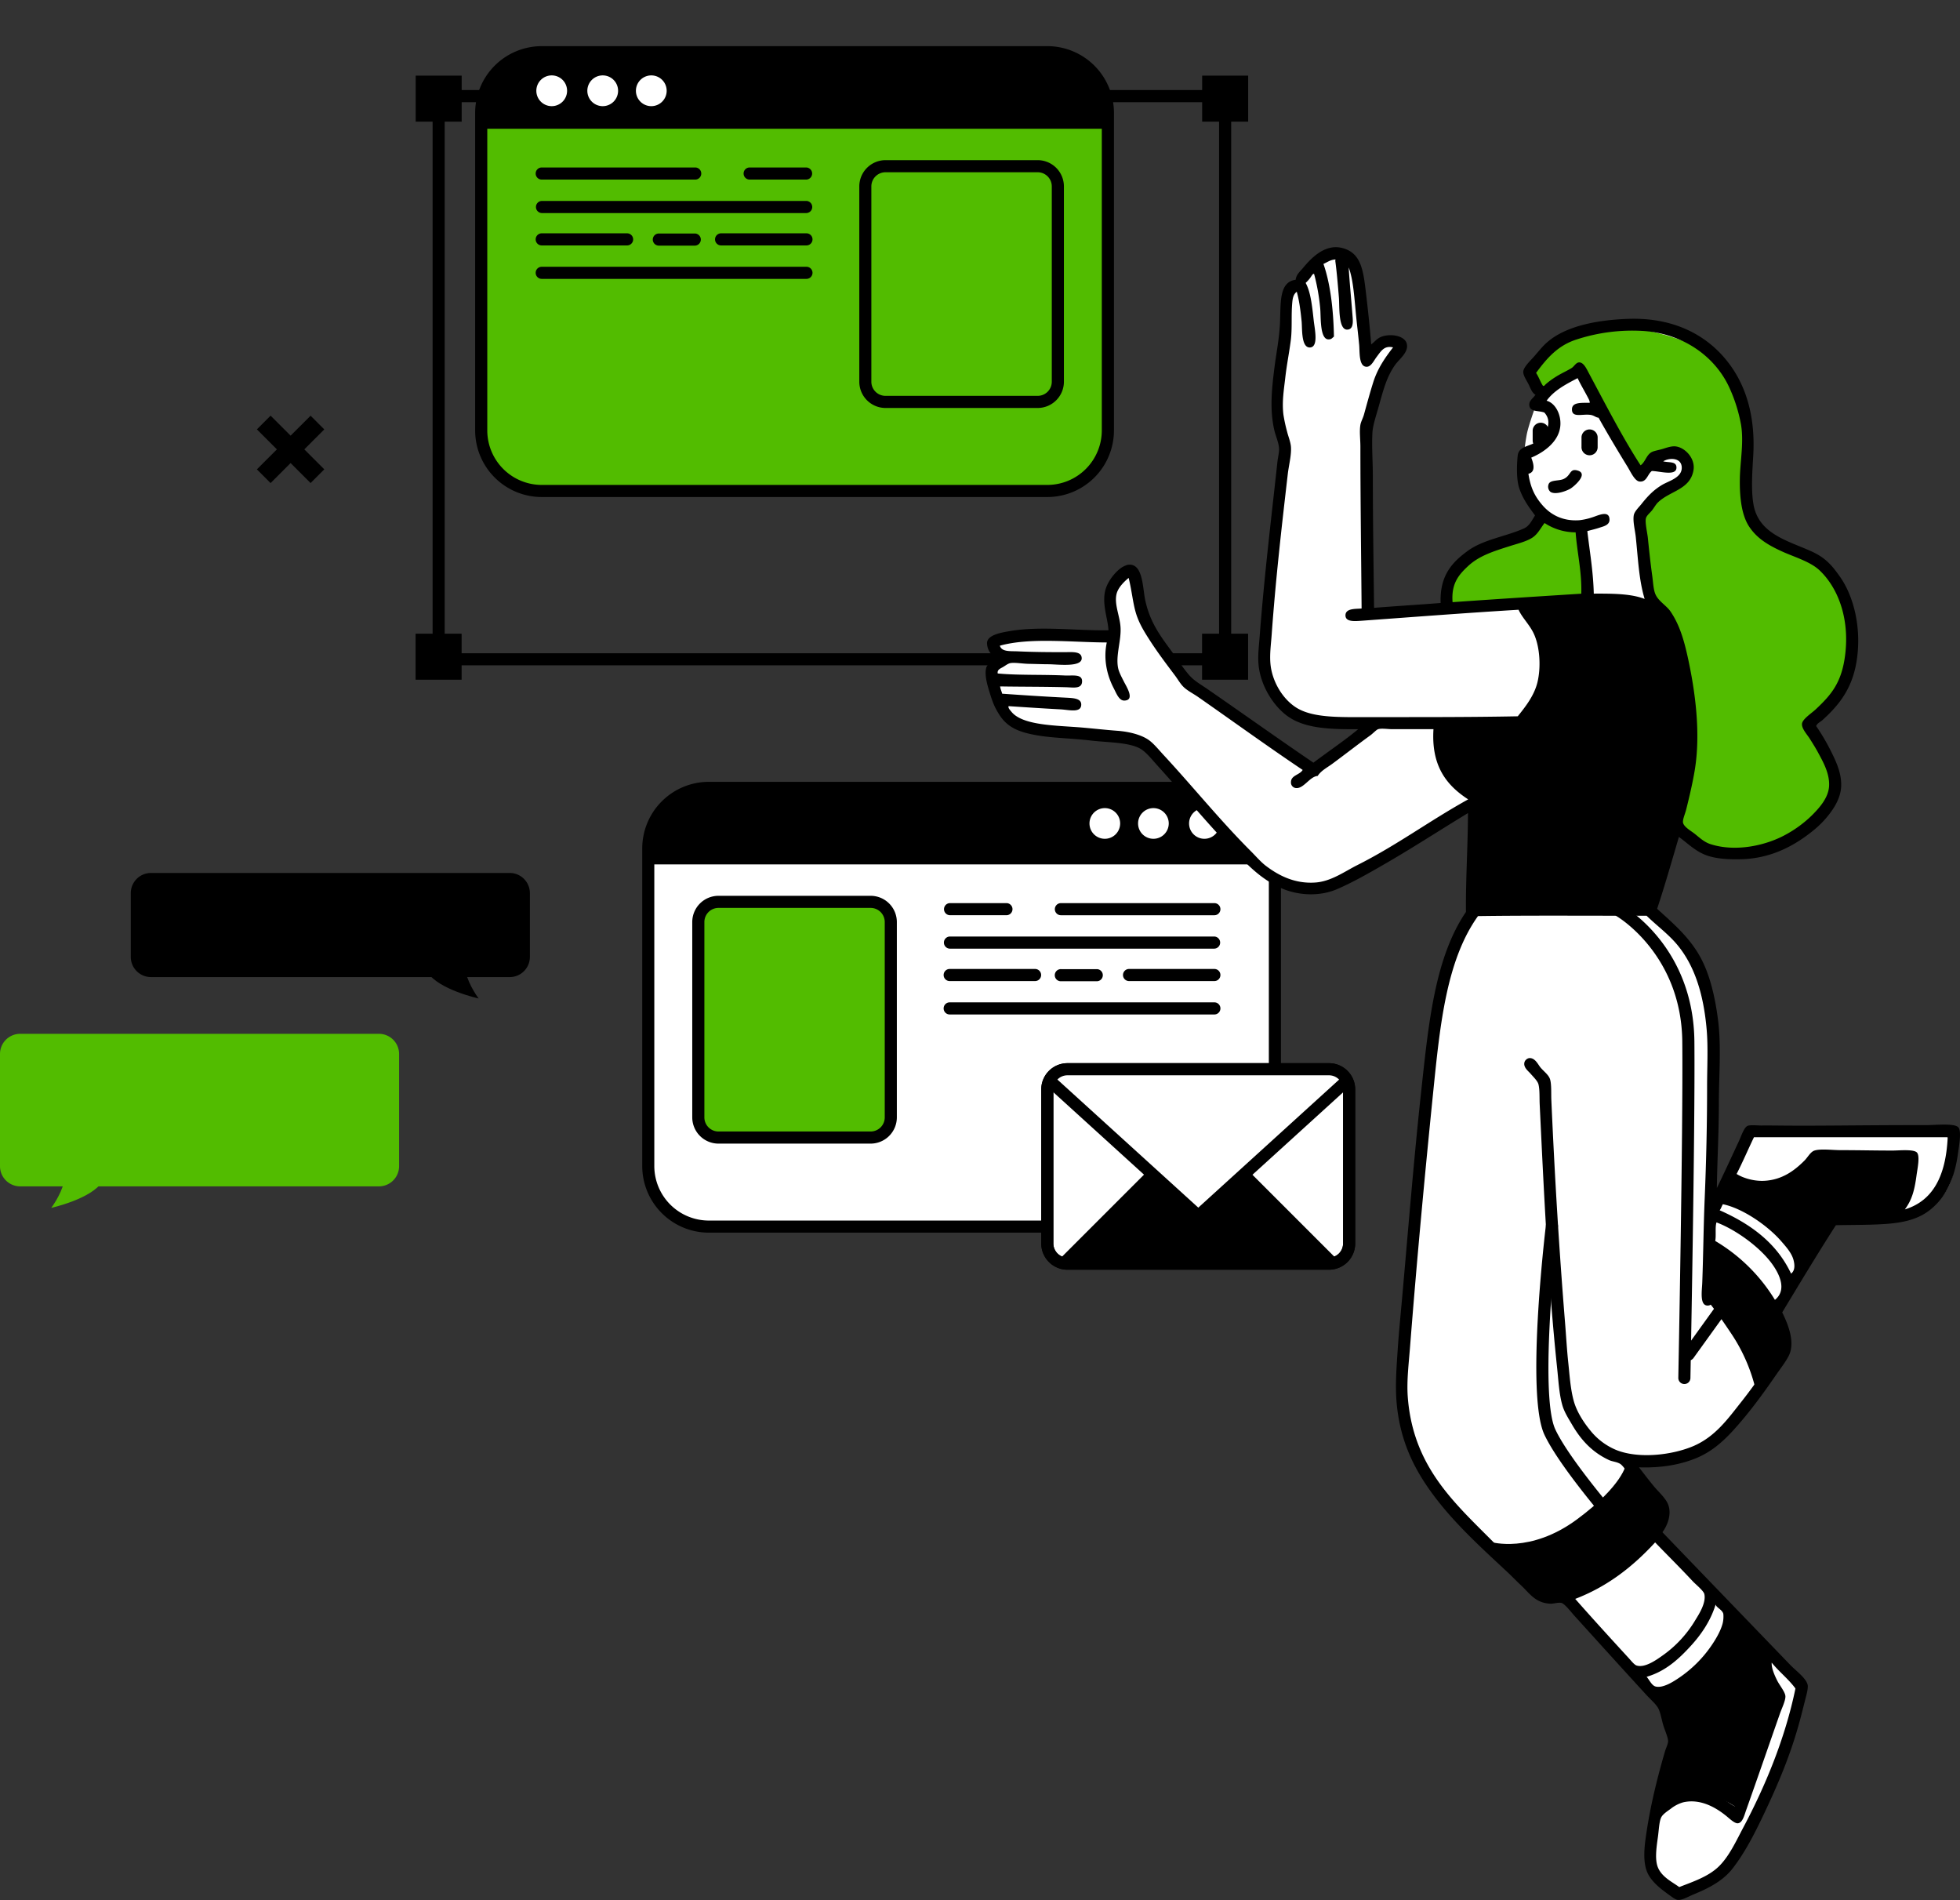 <svg id="Layer_1" data-name="Layer 1" xmlns="http://www.w3.org/2000/svg" xmlns:xlink="http://www.w3.org/1999/xlink" viewBox="0 0 1479.93 1434.34"><rect x="0" y="0" width="1479.93" height="1434.34" fill="#333333" stroke="none"/><defs><style>.cls-1{fill:none;clip-rule:evenodd;}.cls-2,.cls-6{fill:#fff;}.cls-2,.cls-3,.cls-8{fill-rule:evenodd;}.cls-4,.cls-8{fill:#52bc00;}.cls-5{clip-path:url(#clip-path);}.cls-7{clip-path:url(#clip-path-2);}.cls-9{clip-path:url(#clip-path-3);}</style><clipPath id="clip-path" transform="translate(-16.07 -63.16)"><path class="cls-1" d="M852.61,148.31v239.8a45.7,45.7,0,0,1-45.71,45.7H425.12a45.7,45.7,0,0,1-45.7-45.7V148.31a45.7,45.7,0,0,1,45.7-45.7H806.9A45.7,45.7,0,0,1,852.61,148.31Z"/></clipPath><clipPath id="clip-path-2" transform="translate(-16.07 -63.16)"><path class="cls-1" d="M551.25,658H933a45.71,45.71,0,0,1,45.7,45.7v239.8a45.71,45.71,0,0,1-45.7,45.7H551.25a45.7,45.7,0,0,1-45.7-45.7V703.65A45.7,45.7,0,0,1,551.25,658Z"/></clipPath><clipPath id="clip-path-3" transform="translate(-16.07 -63.16)"><path class="cls-1" d="M1034.77,885.58v116.3a15.23,15.23,0,0,1-15.23,15.24H822.08a15.24,15.24,0,0,1-15.23-15.24V885.58a15.25,15.25,0,0,1,15.23-15.24h197.46A15.24,15.24,0,0,1,1034.77,885.58Z"/></clipPath></defs><title>flying-girl-green</title><polygon class="cls-2" points="924.23 596.93 916.02 616.61 903.33 630.07 893.71 638.49 917.42 657.8 944.09 610.9 924.23 596.93"/><rect x="206.82" y="395.08" width="57.32" height="14.63" transform="translate(-231.58 220.99) rotate(-44.97)"/><rect x="228.16" y="373.73" width="14.63" height="57.32" transform="translate(-231.65 221.27) rotate(-45.01)"/><path class="cls-3" d="M958.52,155H923.78V120.26h34.74Z" transform="translate(-16.07 -63.16)"/><path class="cls-3" d="M364.67,155H329.94V120.26h34.73Z" transform="translate(-16.07 -63.16)"/><path class="cls-3" d="M958.46,576.29H923.72V541.55h34.74Z" transform="translate(-16.07 -63.16)"/><path class="cls-3" d="M364.62,576.29H329.88V541.55h34.74Z" transform="translate(-16.07 -63.16)"/><path d="M941.12,565.44H347.28a4.57,4.57,0,0,1-4.57-4.57V135.69a4.58,4.58,0,0,1,4.57-4.58H941.12a4.58,4.58,0,0,1,4.58,4.58V560.87A4.57,4.57,0,0,1,941.12,565.44ZM351.85,556.3h584.7v-416H351.85Z" transform="translate(-16.07 -63.16)"/><path class="cls-4" d="M852.61,148.31v239.8a45.7,45.7,0,0,1-45.71,45.7H425.12a45.7,45.7,0,0,1-45.7-45.7V148.31a45.7,45.7,0,0,1,45.7-45.7H806.9A45.7,45.7,0,0,1,852.61,148.31Z" transform="translate(-16.07 -63.16)"/><path d="M806.9,438.38H425.12a50.33,50.33,0,0,1-50.28-50.27V148.31A50.34,50.34,0,0,1,425.12,98H806.9a50.34,50.34,0,0,1,50.28,50.28v239.8A50.33,50.33,0,0,1,806.9,438.38ZM425.12,107.18A41.18,41.18,0,0,0,384,148.31v239.8a41.18,41.18,0,0,0,41.13,41.13H806.9A41.18,41.18,0,0,0,848,388.11V148.31a41.18,41.18,0,0,0-41.13-41.13Z" transform="translate(-16.07 -63.16)"/><path class="cls-4" d="M814.81,203.87V351.34a15.24,15.24,0,0,1-15.23,15.24H684.71a15.24,15.24,0,0,1-15.24-15.24V203.87a15.24,15.24,0,0,1,15.24-15.24H799.58A15.23,15.23,0,0,1,814.81,203.87Z" transform="translate(-16.07 -63.16)"/><path d="M799.58,371.15H684.71a19.83,19.83,0,0,1-19.81-19.81V203.88a19.84,19.84,0,0,1,19.81-19.82H799.58a19.84,19.84,0,0,1,19.81,19.82V351.34A19.83,19.83,0,0,1,799.58,371.15ZM684.71,193.2A10.68,10.68,0,0,0,674,203.88V351.34A10.69,10.69,0,0,0,684.71,362H799.58a10.68,10.68,0,0,0,10.66-10.67V203.88a10.67,10.67,0,0,0-10.66-10.68Z" transform="translate(-16.07 -63.16)"/><g class="cls-5"><path class="cls-3" d="M888.86,160.36H350.77V63.16H888.86Z" transform="translate(-16.07 -63.16)"/></g><path class="cls-2" d="M519.45,131.65a11.61,11.61,0,1,1-11.61-11.57A11.6,11.6,0,0,1,519.45,131.65Z" transform="translate(-16.07 -63.16)"/><path class="cls-2" d="M482.77,131.65a11.61,11.61,0,1,1-11.61-11.57A11.6,11.6,0,0,1,482.77,131.65Z" transform="translate(-16.07 -63.16)"/><path class="cls-2" d="M444.26,131.65a11.61,11.61,0,1,1-11.61-11.57A11.6,11.6,0,0,1,444.26,131.65Z" transform="translate(-16.07 -63.16)"/><path d="M625,273.69H425.11a4.57,4.57,0,0,1,0-9.14H625a4.57,4.57,0,1,1,0,9.14Z" transform="translate(-16.07 -63.16)"/><path d="M625,248.44H560.54a4.57,4.57,0,1,1,0-9.14H625a4.57,4.57,0,1,1,0,9.14Z" transform="translate(-16.07 -63.16)"/><path d="M489.57,248.44H425.11a4.57,4.57,0,0,1,0-9.14h64.46a4.57,4.57,0,1,1,0,9.14Z" transform="translate(-16.07 -63.16)"/><path d="M540.87,248.59H513.76a4.58,4.58,0,1,1,0-9.15h27.11a4.58,4.58,0,0,1,0,9.15Z" transform="translate(-16.07 -63.16)"/><path d="M625,224H425.11a4.58,4.58,0,0,1,0-9.15H625a4.58,4.58,0,0,1,0,9.15Z" transform="translate(-16.07 -63.16)"/><path d="M624.72,198.73H582.11a4.57,4.57,0,0,1,0-9.14h42.61a4.57,4.57,0,0,1,0,9.14Z" transform="translate(-16.07 -63.16)"/><path d="M541,198.73H425.11a4.57,4.57,0,0,1,0-9.14H541a4.57,4.57,0,1,1,0,9.14Z" transform="translate(-16.07 -63.16)"/><path class="cls-6" d="M551.25,658H933a45.71,45.71,0,0,1,45.7,45.7v239.8a45.71,45.71,0,0,1-45.7,45.7H551.25a45.7,45.7,0,0,1-45.7-45.7V703.65A45.7,45.7,0,0,1,551.25,658Z" transform="translate(-16.07 -63.16)"/><path d="M933,993.72H551.25A50.33,50.33,0,0,1,501,943.45V703.65a50.33,50.33,0,0,1,50.28-50.27H933a50.33,50.33,0,0,1,50.27,50.27v239.8A50.33,50.33,0,0,1,933,993.72ZM551.25,662.52a41.18,41.18,0,0,0-41.13,41.13v239.8a41.18,41.18,0,0,0,41.13,41.13H933a41.18,41.18,0,0,0,41.13-41.13V703.65A41.18,41.18,0,0,0,933,662.52Z" transform="translate(-16.07 -63.16)"/><path class="cls-4" d="M558.58,744H673.45a15.22,15.22,0,0,1,15.23,15.22V906.68a15.23,15.23,0,0,1-15.23,15.24H558.58a15.23,15.23,0,0,1-15.24-15.24V759.21A15.23,15.23,0,0,1,558.58,744Z" transform="translate(-16.07 -63.16)"/><path d="M673.45,926.5H558.58a19.84,19.84,0,0,1-19.81-19.82V759.21a19.83,19.83,0,0,1,19.81-19.79H673.45a19.82,19.82,0,0,1,19.8,19.79V906.68A19.83,19.83,0,0,1,673.45,926.5ZM558.58,748.56a10.67,10.67,0,0,0-10.66,10.65V906.68a10.67,10.67,0,0,0,10.66,10.67H673.45a10.67,10.67,0,0,0,10.66-10.67V759.21a10.67,10.67,0,0,0-10.66-10.65Z" transform="translate(-16.07 -63.16)"/><g class="cls-7"><path class="cls-3" d="M469.3,618.51h538.09v97.2H469.3Z" transform="translate(-16.07 -63.16)"/></g><path class="cls-2" d="M850.31,673.22a11.58,11.58,0,1,1-11.61,11.59A11.6,11.6,0,0,1,850.31,673.22Z" transform="translate(-16.07 -63.16)"/><path class="cls-2" d="M887,673.22a11.58,11.58,0,1,1-11.61,11.59A11.6,11.6,0,0,1,887,673.22Z" transform="translate(-16.07 -63.16)"/><path class="cls-2" d="M925.5,673.22a11.58,11.58,0,1,1-11.6,11.59A11.6,11.6,0,0,1,925.5,673.22Z" transform="translate(-16.07 -63.16)"/><path d="M933,829H733.15a4.57,4.57,0,0,1,0-9.14H933a4.57,4.57,0,0,1,0,9.14Z" transform="translate(-16.07 -63.16)"/><path d="M797.62,803.79H733.15a4.57,4.57,0,0,1,0-9.14h64.47a4.57,4.57,0,0,1,0,9.14Z" transform="translate(-16.07 -63.16)"/><path d="M933,803.79H868.58a4.57,4.57,0,1,1,0-9.14H933a4.57,4.57,0,0,1,0,9.14Z" transform="translate(-16.07 -63.16)"/><path d="M844.4,803.93H817.29a4.58,4.58,0,1,1,0-9.15H844.4a4.58,4.58,0,0,1,0,9.15Z" transform="translate(-16.07 -63.16)"/><path d="M933,779.31H733.15a4.58,4.58,0,0,1,0-9.15H933a4.58,4.58,0,0,1,0,9.15Z" transform="translate(-16.07 -63.16)"/><path d="M776,754.08H733.43a4.57,4.57,0,1,1,0-9.14H776a4.57,4.57,0,1,1,0,9.14Z" transform="translate(-16.07 -63.16)"/><path d="M933,754.09H817.12a4.57,4.57,0,1,1,0-9.14H933a4.57,4.57,0,1,1,0,9.14Z" transform="translate(-16.07 -63.16)"/><path class="cls-8" d="M317.41,858.84v84.69a15.24,15.24,0,0,1-15.23,15.24H31.31a15.24,15.24,0,0,1-15.24-15.24V858.84a15.23,15.23,0,0,1,15.24-15.23H302.18A15.23,15.23,0,0,1,317.41,858.84Z" transform="translate(-16.07 -63.16)"/><path class="cls-8" d="M96.09,929.28s6.55,11-2.71,25.85C85.19,968.26,54.77,975,54.77,975s7.35-9.69,9.72-19.85c3-12.72,1.24-20.91,1.24-20.91Z" transform="translate(-16.07 -63.16)"/><path class="cls-3" d="M416.17,737.42v48.12a15.24,15.24,0,0,1-15.24,15.24H130.06a15.24,15.24,0,0,1-15.24-15.24V737.42a15.24,15.24,0,0,1,15.24-15.24H400.93A15.24,15.24,0,0,1,416.17,737.42Z" transform="translate(-16.07 -63.16)"/><path class="cls-3" d="M336.15,771.24s-6.55,11,2.71,25.85c8.19,13.13,38.61,19.84,38.61,19.84s-7.35-9.68-9.72-19.84c-3-12.72-1.24-20.9-1.24-20.9Z" transform="translate(-16.07 -63.16)"/><path class="cls-2" d="M1302.61,1155.75c34.37-16.94,58.79-68.17,62.16-73.43s-1.86-12.36-3-17.67-2.45-13.72-2.45-13.72l39-65.81s29,6.09,66.42-6.7,26.2-60.63,26.2-60.63L1339.78,919l-31.68,59.11s5.17-81.13,3.35-139-49.06-92.32-49.06-92.32L1283.11,689s14.47,12.52,23.16,17.06,13,7.55,41.13.62,45.35-29.33,52.41-47.24-18.89-48.14-18.89-48.14,8.8-6,22.24-21.32,14.32-38.18,8.83-70.7-30.26-37.47-53.62-48.75-24.38-24.85-22.85-50,8.54-38.35-17.67-79.22-72.49-34.16-103-28.95-42.35,33.82-42.35,33.82l4.27,20.11s-6.51,17.44-7.93,25-2.13,15.85-2.13,15.85-2.49,14.88,2.44,28a95.69,95.69,0,0,0,10.66,21s-4,5.11-7.62,9.75-17.54.89-43.87,17.07-19.2,39.61-19.2,39.61l-60.63,2.13-.31-142.59s12.84-28.88,14.63-37.79,7.28-12.24,10.06-20.11-4.29-3.71-8.84-3.35-14.32,10.66-14.32,10.66-4.3-39.21-7-58.8-11.38-18.69-24.37-16.15-22.55,22.55-22.55,22.55a7.15,7.15,0,0,0-7,.3c-3.78,2.23-2.77,27-4.88,58.81a271.26,271.26,0,0,0,3.35,60.63S973.1,526.78,971.41,557s23.84,45.31,33.21,48.76,46.62,5.48,46.62,5.48L1010.41,643,912,578.35S894.54,553,883.35,537.52s-7.94-34.4-12.49-42-8.54,3.61-12.49,7.31-4.62,20.47-2.13,27.42-3.36,11.89-3.36,11.89-45.45.8-58.19,0-22.51,2.81-26.82,5.79,4.88,13.41,4.88,13.41-6.62,3.25-9.44,7.31,3.33,21.63,12.79,36.26S829,617.3,860.5,620.7,911.36,661.15,955,706s74.64,22.55,74.64,22.55l100.86-60-1.22,81.05s-16.43,26.18-24.07,57.27-20.08,197-26.51,263.26,2.43,89.26,23.16,116.4,71.68,75.66,77.39,81,22.24,3,22.24,3l71.91,79.53,6.71,25.9s-17.45,69.94-19.2,89.27,24.07,28,24.07,28,20.49-6.56,32.91-17.06,23.83-32.31,41.13-77.09,18.59-61.55,18.59-61.55L1267,1220s2.86-5.69,4.56-10.36,0-10.67,0-10.67l-26.81-32.9S1268.24,1172.68,1302.61,1155.75Z" transform="translate(-16.07 -63.16)"/><path class="cls-3" d="M1389.87,934s-20.28,19-36.56,24.07-28.34-5.48-28.34-5.48l-6.4,12.19s9.52,5,29.56,14.63,31.69,36.86,31.69,36.86l19.5-33.21,49.35-4.88a61.76,61.76,0,0,0,11-19.19,36.27,36.27,0,0,0,.31-23.15Z" transform="translate(-16.07 -63.16)"/><path class="cls-3" d="M1326.8,1280.39s-1.13,16.79-20.42,39-42.05,21-42.05,21l7.93,6.09,10.36,29.25-12.8,56.06s4.83-9.69,21.63-14.62,40.22,13.71,40.22,13.71l29.86-86.84s-2.57-7.54-6.4-17.06a94.24,94.24,0,0,1-5.17-20.42Z" transform="translate(-16.07 -63.16)"/><path class="cls-2" d="M1305.64,1157c-25.8,20-61.55,10.68-61.55,10.68s26,28,28.65,40.82-25.76,33.83-40.84,42.66-34.26,20.51-44.79,18.88-63.26-54.38-91.1-89.57-24.11-42.11-8.53-234c16.18-199.35,41.14-196.83,41.14-196.83l128-2.75s39.67,38.45,50.89,67.64-1.22,186.49-1.22,186.49,25.48,21.45,37.78,32.29,21.58,31.11,21.33,44.48S1331.44,1136.93,1305.64,1157Z" transform="translate(-16.07 -63.16)"/><path class="cls-3" d="M1336.49,1022.29c11.81,12.8,26.48,41.36,29.55,54.22s-23.77,38.09-23.77,38.09A129.12,129.12,0,0,0,1324,1071c-14.37-21.63-18-25-18-25l2.13-41.44S1324.67,1009.48,1336.49,1022.29Z" transform="translate(-16.07 -63.16)"/><path class="cls-3" d="M1184.14,1268.48c8.88,4.11,11.37,1.51,46.31-15.24s42.14-43.45,42-50.58-28.64-34.12-28.64-34.12-2.21,15.94-37.18,41.74-64.59,17-64.59,17S1175.26,1264.36,1184.14,1268.48Z" transform="translate(-16.07 -63.16)"/><path class="cls-8" d="M1199.24,461.93l-19.5-8.54S1173.49,462,1170,465s-17.8,6.44-41.44,17.06-21,39.92-21,39.92,103.15-5.77,105.42-8.24-4.87-49.66-4.87-49.66Z" transform="translate(-16.07 -63.16)"/><path class="cls-8" d="M1287.91,410.13c-3.74-12-22.55-3.66-22.55-3.66l-10.67,16.76s-11.79-17-25-37.48a307.64,307.64,0,0,1-22.24-42L1180.65,362s-8.88-11-11-18,7.51-12.53,28.34-26.81,69.44-7,103.6,9.44,34.8,57.19,30.77,99.64,26.23,44.08,49.36,56.37,30,26.34,31.39,67S1384.49,610,1384.49,610s7,12.61,17.07,38.7-30,53-65.51,61.24S1281.2,688,1281.2,688s11.32-32.53,10.36-88.37-19.86-72.62-27.42-82.25-10.36-60.94-10.36-60.94,12.5-17.88,14-18.59S1291.65,422.1,1287.91,410.13Z" transform="translate(-16.07 -63.16)"/><path class="cls-3" d="M1103.43,610.12s-1.09,15,2.13,28.94,23.15,25,23.15,25l-1.82,84.09,134.37,3.37s16.74-46.61,23.46-78.62,8.18-65.9,4.87-104.2-23.3-49-48.75-52.72-76.47,4-76.47,4,18.88,32.77,17.37,54.23-20.12,35-20.12,35Z" transform="translate(-16.07 -63.16)"/><path d="M1287.88,1108a4.58,4.58,0,0,1-4.57-4.66c0-1.84,3.65-184.88,3-253.68-.59-66-49-94.5-49.49-94.79a4.57,4.57,0,0,1-1.71-6.23,4.62,4.62,0,0,1,6.23-1.72c2.18,1.25,53.48,31.19,54.11,102.65.61,69-3,252.11-3,254A4.57,4.57,0,0,1,1287.88,1108Z" transform="translate(-16.07 -63.16)"/><path d="M1291,1090.28a4.63,4.63,0,0,1-2.67-.86,4.59,4.59,0,0,1-1-6.39l43-59.71a4.57,4.57,0,1,1,7.42,5.34l-43,59.72A4.56,4.56,0,0,1,1291,1090.28Z" transform="translate(-16.07 -63.16)"/><path d="M1253.69,1237.26a4.57,4.57,0,0,1-3.39-1.5c-2.2-2.44-54.23-60.08-68.08-89.49-14.12-30,.49-153,1.11-158.2a4.63,4.63,0,0,1,5.09-4,4.58,4.58,0,0,1,4,5.09c-4.2,34.84-12.72,130.29-1.93,153.2,13.28,28.19,66.07,86.66,66.6,87.25a4.56,4.56,0,0,1-.32,6.45A4.51,4.51,0,0,1,1253.69,1237.26Z" transform="translate(-16.07 -63.16)"/><path class="cls-3" d="M988.86,604.22c-10.89-7.5-21.12-23.24-22.54-39.6-.6-6.71.35-14,.9-21.32,3.43-45.12,8.68-88.23,13.41-131.62.39-3.51,1.39-7.16,1.22-10-.25-4.34-2.74-9.92-3.65-14-3.51-15.66-1.87-31.26.3-48.14,1.28-10,3.35-19.79,4-31.68.79-15.42-1.09-31.76,11.88-33.51.4-3.91,3.35-6.27,5.49-8.83,5.68-6.84,16.07-18.33,29.24-15.24,14.75,3.45,16.31,17,18.29,33.51,1.57,13.24,3.11,27.64,4,39.3,2.38-1.37,4.14-4.74,8.84-6.09,6.85-2,16.41-.22,18,5.49,1.74,6.34-5.44,11.6-8.53,15.83-6.8,9.3-9.33,20.09-12.8,32.3-1.73,6.15-4.27,13.74-4.56,18.88-.62,10.86.3,22.13.3,33.22,0,33.37.57,67.46.92,99.31,16.64-1.33,33.59-2.35,50.26-3.66-.77-21.07,9.09-31,20.41-39.29,12-8.78,29.05-10.89,42.66-17.07,4-1.79,6-6.31,8.22-9.74-4.44-6-9-12-11.88-20.41-2.31-6.74-1.9-18-1.22-24.68.73-7.11,8.56-6.9,14-10.36,6.43-4.08,13.31-14.53,6.09-22.24-4.42-1.59-10.6-.34-11.27-5.17-.54-3.88,2.74-5.35,4.57-8.24-2.63-1.51-3.63-4.78-5.18-7.92-1.35-2.72-4.06-6.47-4-9.44.11-3.49,5.39-8.34,8.22-11.58,3.59-4.1,6.13-7.4,9.45-10.35,14-12.47,37.38-17.09,61.24-18,38.73-1.45,65.14,15.67,80.12,39,10.42,16.23,16.19,37.54,14.62,64.28-.73,12.46-1.75,26.78.31,37.48,4.26,22.11,26.87,27,44.17,35,10,4.66,14.86,10.14,21,18.89,10.82,15.37,16.54,39.88,12.48,64.28-3.42,20.55-13.36,32.77-25.59,43.87-1.58,1.43-4,2.38-4.87,4.57a161.53,161.53,0,0,1,11.88,20.4c3.58,7.25,7.46,15.93,7,25.3-.43,8.81-5.36,16.42-10.06,22.23-5,6.23-10.44,10.79-17,15.54-12.06,8.66-27.82,16.44-47.84,17.07-10.69.33-21-.35-28.64-3.67S1290,699.43,1283.76,695c-5.37,18.18-10.57,36.54-16.45,54.23,11.59,10.56,22.74,20,31.08,33.81,8.08,13.35,12.5,31.11,14.93,50.27,2.54,20.11.61,41.5.61,63.06,0,21.32-1.24,42.84-1.52,63.68,5.83-12,10.95-23.2,16.75-35.65,1.59-3.42,3.68-10,6.4-11.27,2.08-.93,7.67-.27,10.66-.3,3.79-.05,7.71,0,9.44,0,33.92.42,59.65-.31,115.47-.31,6.24,0,20.2-1.52,23.45,1.52,2.83,2.64.67,14.27,0,19.2-2.62,19.61-9,33.19-20.4,42.64-8.21,6.82-18.16,9.8-31.08,11-12.52,1.15-26.63.9-40.82,1.22-13.88,21.56-27.17,43.72-40.52,65.8,4.09,8.36,10.19,22.51,4.87,32.91-2.42,4.72-6.4,9.76-9.75,14.62-10.06,14.64-20.7,29.07-32.29,41.74-8.07,8.82-16.78,16.37-28.34,21-11.84,4.76-26,7.29-42.65,6.71,3.32,4.23,6.88,9,11,14,3.77,4.59,9,9,11,14,2.82,7.25-.33,15.57-4.27,21,31.94,33.23,64.35,66.79,96.58,100.24,3.82,4,12.28,10.16,13.1,15.23.45,2.8-1.29,8.53-2.43,13.1s-2.3,9.15-3.36,13.1c-7.09,26.47-16.89,49.11-27.11,70.69-6.69,14.1-14,28.79-23.77,41.43-7,9-17.16,14.57-29.24,19.5-3.79,1.54-8.81,4.59-12.19,4.26-1.86-.18-4.57-2.34-6.4-3.65-6.06-4.36-12-8.91-15.53-14.94-5.46-9.3-3-24.14-1.23-35.33,3.09-19.81,8.14-39.81,13.41-57.89.85-2.94,2.45-6,2.44-7.93,0-2.91-2.59-8.6-3.65-12.18-1.23-4.07-2-9.14-3.66-12.48-1.55-3.14-5.8-6.76-8.83-10.06-18.71-20.37-36.42-40-54.84-60.32-2.34-2.58-7.2-9-9.75-9.45s-5.64.73-8.23.62c-11.36-.53-15.71-7.93-21.94-13.72-3.67-3.42-7.19-7.12-10.66-10.35-21.74-20.29-44.37-40.62-61.23-65.81-11.54-17.22-20.11-36.86-22.25-62.45-1.07-13,0-26.36.92-40.22.88-13,2.2-26.1,3.35-39,4.51-50.53,8.79-104.16,14.32-155.08,5.59-51.46,10.26-100.93,33.81-135.57-.24-24.43,1.45-49.53,1.53-74.64-22.81,13.82-41.39,26.12-64.89,39.61-10.38,6-23.29,13.3-34.43,18-13.4,5.62-30,4.62-42.95-1.52-12.49-5.92-20.47-13.46-29.56-22.55-22-22-41.08-45.66-62.14-68.85-4.11-4.52-8.78-10.49-13.1-13.1-8.55-5.16-25.16-4.84-38.09-6.4-14-1.68-28.68-1.79-40.82-4-13.5-2.41-22.14-6-28.33-16.15-3-4.85-4.53-8.44-6.7-15.53-1.51-4.88-4.28-13.4-2.75-19.19.73-2.78,6.1-6.89,6.1-7.62,0-.34-3-3.41-3.66-4.57a13.35,13.35,0,0,1-1.83-6.4c0-6.31,11-8.06,17.36-9.14,23.49-4,51.31-.13,74.34-.61-.39-8.28-4.58-18.44-2.74-28.63,1.39-7.71,7.79-15.38,12.49-18.59a16.86,16.86,0,0,1,4.57-2.13c11.81-2.09,11.38,16.95,13.41,26.5,3.82,18.09,12.69,28.71,21.93,41.44,4,5.53,9.25,13.86,14,18,3.33,2.88,7.51,5.33,11.27,7.93,26.93,18.61,53,37.22,79.82,55.44,11.11-8.38,23.75-16.87,33.81-25.28C1020.56,613.81,1001.79,613.16,988.86,604.22Zm35.34-345.17c-3.79.28-6,2.12-8.84,3.35,5.39,15.34,7.57,35.5,7.93,54.85-1.43,1.12-1.81,2.08-4,2.13-6.92.13-5.73-17.64-6.4-23.76a155.91,155.91,0,0,0-4.57-25.6c-1-.62-2.06,1.81-3.05,3.05a26,26,0,0,1-3.35,3.65c3.71,6.79,4.82,16.72,6.09,28.33.71,6.46,3.82,20-2.74,20.42-6.84.41-5.84-14.17-6.4-19.81-.84-8.43-1.82-15.62-3.65-22.24-2.5,1.82-3.06,4.8-3.36,7.63-1,10.21.07,19.91-1.22,29.55-1.18,8.88-2.92,17.65-4,26.81-1.11,9.92-2.69,18.74-1.52,28.63a117.06,117.06,0,0,0,2.74,12.79c.92,3.83,2.86,8.3,3,12.2.3,6.13-1.65,13.36-2.44,20.11-4.69,40.46-9.18,79.75-12.18,121.55-.51,7.06-1.53,14.23-.92,21.33,1.18,13.73,9.47,27.17,19.81,33.5,12.7,7.79,33,7,54.23,7,37.19,0,76.44.09,112.72-.61,5.21-6.55,12.42-15.3,14.92-25.9,2.63-11.09,1.81-25.83-2.43-35.64-3.19-7.36-8.92-12.42-11.89-18.89-37.33,2.22-78.79,5.41-117.59,8.23-6,.44-13.09,1.16-13.1-4,0-5.52,8-4.74,12.18-5.19-.29-37.34-.91-82.38-.91-122.16,0-5.58-.83-11.62,0-16.46.43-2.49,2-5.15,2.74-7.92,2.21-8,4.59-16.77,7-24.37,3.4-10.69,9.32-18.95,14.93-26.2-6.74-1.58-9.14,2.9-12.49,7.31-1.9,2.49-4,7.22-7.31,7.32-6.21.16-5.29-11-5.79-16.46-.68-7.22-1.54-14.27-2.14-20.11-1.4-13.72-2.15-29.06-5.78-38.38.67,11.19,2,24.93,3,37.77.34,4.33.16,8.95-4,9.14-7,.33-5.84-17.69-6.4-24.36-.83-10.12-1.55-18.86-2.74-27.74C1024.53,259.54,1024.56,259.11,1024.2,259.05Zm151.72,85.62c2,3,3.21,6.73,5.18,9.74.87.48,1.61-.76,2.13-1.22a61.08,61.08,0,0,1,7.92-5.78c3.93-2.45,8.33-4.38,11.57-6.4,2-1.23,3.27-4.25,5.8-4.27,3.39,0,5.61,5.06,7.31,8.23,12.51,23.38,25.45,48.63,39,69.46,3.63-2.51,4.38-8,8.53-10.05,2-1,5.61-1.5,8.54-2.44s6.19-2,8.83-1.83c7.25.41,15.74,9,14,18.27-2.69,14.56-17.63,15.23-26.81,24.07-1.66,1.61-3,4.18-4.57,6.11-1.41,1.78-4.17,3.91-4.56,6.09-.63,3.35,1.16,11.05,1.52,14.61,1,9.85,2,19.12,3.35,28.94.67,4.89.84,10.15,2.44,13.72,2.32,5.19,8.22,8.36,11.27,12.79,6.84,10,10.21,21.58,13.1,34.74,5.46,24.9,10,57,5.17,85.6-1.59,9.48-4,19.69-6.39,29.25-.81,3.21-2.54,7-2.44,9.44.14,3.44,6.25,6.77,8.83,8.84,4.21,3.38,7.35,6.4,12.19,7.92,19.23,6.07,42,.83,56.67-7.31a88.85,88.85,0,0,0,19.8-14.63c5.68-5.67,12.07-12.95,12.8-21.33.86-9.9-4.78-19.43-8.23-25.89-1.72-3.21-3.77-6.51-6.4-10.66-1.9-3-6-7.38-5.78-11s7.15-8,10.35-11c11.86-11.11,19.64-20.24,22.24-41.12,3.49-28-5.66-51.07-19.5-64-7.1-6.63-19.51-10.08-28.63-14.32-10-4.62-18.44-9.58-24.38-18.58-5.6-8.51-7.22-21.61-7-35.95.2-13.2,3.11-27.42.91-40.83a117.07,117.07,0,0,0-8.53-27.42C1311.74,333,1287.69,315,1256.65,313a135.87,135.87,0,0,0-50,6.39C1192.31,323.92,1184,333.67,1175.92,344.67Zm7.92,21c6.78,1.78,11.22,10.77,10.36,19.19C1193,397.1,1181,405,1172.26,408.64c1.75,4.47,3.56,10.8-2.13,12.18,1.55,10.34,4.72,16.88,10.36,23.46,6,7.09,15.18,12.58,28.33,11.58a48.12,48.12,0,0,0,9.45-2.13c4-1.18,13.09-6,13.09,1.83,0,4-4.63,5-7,5.78-3.56,1.21-6.49,1.84-9.75,2.75,1.79,15.57,4.45,30.28,4.87,47.22,14.18-.06,28.21,0,38.39,4-4.36-14.65-4.88-29.68-6.7-46.92-.5-4.69-2.27-11.46-1.52-16.14.47-3,3.88-6.14,5.78-8.54,4.71-5.93,9.14-10.67,15.84-14.62,5.18-3,14.89-5.41,14.63-13.1-.26-7.52-9.47-7.4-14-4.57,4.28,1.15,9.91-.19,10,4.57.21,6.92-12.62,2.8-18.59,2.74-3.26,2.32-3.84,8.68-9.44,7.93-3.53-.48-6.69-7.47-8.83-11-7.35-11.94-16.09-26.59-21.94-37.16-2.23-.2-3.35-1.74-6.1-2.13-6.25-.9-14.12,2.49-14-4.26.09-5.49,7.11-4.77,13.41-4.89.11-1.3-.81-2.88-1.53-4.26-2.35-4.49-5.38-9.57-7.62-14.32C1198.4,353.24,1189.52,357.87,1183.84,365.68ZM1182.32,458c-2.87,3.64-5,8.26-9.15,11-4.57,3-11.33,4.57-17.05,6.41-12.14,3.87-23.14,7.2-31.69,15.22-6.63,6.22-12.71,12.83-11.57,27.12,32.25-2.28,64.71-4.34,97.18-6.4.53-16.17-3.11-30.8-4.27-46.31A42.86,42.86,0,0,1,1182.32,458ZM851.76,548.17c-26.82-.11-58-3.89-80.73,2.44,1.42,4.85,8.05,4,13.71,4.27,11.43.52,22.51.61,35,.61,5.79,0,13-.87,13.09,4.57.12,7-17.75,4.64-25,4.56-4.5,0-9.74-.23-14.63-.3-5.13-.08-10.36-1.12-14-.61-1.94.27-3.92,1.91-5.78,3s-4.58,2-4,4.87c15.23,1.44,33.7.74,50.57,1.52,6.33.29,13.54-1.38,13.1,4.87-.39,5.51-6.9,4.11-12.18,4-16.26-.45-34.57-.34-49.67-.62.23,2.12,1.09,3.6,1.53,5.5,15.46,1.1,31.46,2.15,48.14,3,5.27.28,11.6.42,11.57,5.18,0,6.59-9.19,4-15.54,3.65-13.11-.7-27.44-1.64-39.3-2.43-.59,1.28,1.11,3,2.14,4.26,8.65,10.61,34.7,10.28,53.31,11.89,8.84.76,18.06,1.81,26.5,2.43,9,.66,17.84,2.93,23.46,6.7,4,2.71,7.69,7.39,11.58,11.58,22.26,24,42.69,49.4,65.8,72.51,3.88,3.87,7.62,8.28,11.58,11.28,8.84,6.67,21.26,13.71,37.48,12.48,11.77-.89,21.86-8.31,31.37-13.09,30.12-15.15,54.27-33.3,83.78-49.66-16-10.42-28-24.79-26.2-53h-31.38c-3.19,0-7.79-.78-10.36,0-1.33.4-4,3.25-5.78,4.56-10,7.25-19.3,14.53-28.94,21.64-3.88,2.84-8.36,5.08-11,9.13-5.75.28-10.5,9.57-16.15,9.14a4.15,4.15,0,0,1-4-4.27c-.13-5.5,6.62-5.56,8.84-9.43-26.4-17.71-52.37-36.54-78.61-54.84C917.48,587,913.1,584.89,910,582c-2.55-2.35-4.46-5.85-6.7-8.84-6.42-8.53-13.29-17.6-19.19-26.81-4.2-6.52-8.09-12.83-10.36-20.41-2.34-7.78-3.1-17.09-5.49-26.5-3.62,3-8,7.37-9.14,12.19-1.8,7.66,2.41,16.35,3,24.67.78,10.11-3.74,21.37-1.82,31.08.65,3.3,2.87,7.28,4.56,10.65,2,3.9,8.21,13.63.31,14-4.15.21-6.1-5.36-8.23-9.44C852.59,574.26,848.85,561.81,851.76,548.17Zm321.41-25.59c7.1,9.54,14,22.22,14,40.22,0,9.2-.67,17-3.35,24.07-2.54,6.66-6.73,11.52-9.45,17,6.2.22,11.89-.3,18.59-.3,5.79,0,14.36-1.44,14.31,4.57,0,6.63-14.49,4.57-21.93,4.57-25.16,0-54.21.8-77.69.92-1.65,18,4.39,31.9,14.32,40.2,3.7,3.1,10.23,4.4,11.58,8.24,1.79,5.06.2,14.59,0,21-.65,20.67-1.2,42.14-1.83,62.46,42.16-.2,86.71.4,127.35-.3,8.92-29.29,19.71-61.3,26.81-97.8,5.22-26.88,1.43-59.49-4-84.08-1.84-8.37-3.28-17.83-7-24.07-1.37-2.29-4.72-4.87-7.31-7a86.88,86.88,0,0,0-8.22-6.1c-6.84-4.24-15.62-5.39-24.07-5.78C1213.26,519.4,1194.13,521.89,1173.17,522.58Zm-41.12,232.15c-23.86,33.33-28.66,82-33.82,132.83-6.3,62-12.37,127.15-17.37,191-1,13.34-2.76,26.86-1.82,39.3,3.82,50.59,32.92,77.7,60.93,105.72,12,12,23.83,24.25,36.86,35.94,3.83,3.43,5,5.17,11.27,5.18,10,0,19.13-4.69,26.51-8.53a148.89,148.89,0,0,0,39.91-29.85c4.92-5.18,13.44-13.84,13.1-21.63-.14-3.19-4-7.13-6.4-10-5.33-6.54-9.34-11.15-14.62-17.68-2.14-2.64-5-7.48-7.32-8.83-2.64-1.52-5.89-1.66-8.22-2.75-12.41-5.76-21-14.76-28-26.81-2.65-4.53-5.8-9.36-7.31-14.62-2.48-8.61-2.93-18.78-4-28.63-6.73-64.16-9.88-130.69-13.1-198.34-.25-5.25.11-11.13-.92-15.23-.65-2.64-3.93-5.71-6.09-8.22-1.59-1.86-6-5-4.26-9.15a4.79,4.79,0,0,1,3-2.43c4.68-.73,7.07,4.91,8.84,7,2.7,3.2,6.33,5.66,7.31,9.15,1.09,3.9.7,10.74.91,15.53,2.54,57.67,5.79,111.63,10.36,168.17.82,10.14,1.37,20.23,2.44,30.17,1,9.59,1.64,19.51,4,28.33,2.15,8.18,7.42,16.37,12.49,22.54a49.05,49.05,0,0,0,19.8,14.93c17.14,6.85,42.32,3.77,58.19-3,16.5-7.09,26-20.55,36.26-33.51,7.31-9.25,14.71-19.64,21.93-30.46,2.24-3.36,5.79-7.36,6.4-11,1.48-8.82-3.53-17.48-6.4-23.15-8.42-16.61-19.67-29.08-33.51-39.91-2.56-2-5-4.74-8.53-5.48.12,5.34-.3,13.82-.61,21-.28,6.4,1.29,16.48-4.87,16.44s-4.19-11.42-4-17.36c.8-21.44.92-41.66,1.82-63.07,1.23-29.2,1.83-57.19,1.83-85,0-14.62.84-29.12-.3-42.65-2.29-27-9.16-48.56-22.24-64.28-6.88-8.27-15.52-14.48-23.15-21.94C1217.39,754.53,1171.35,754.15,1132.05,754.73Zm354.31,166.95H1340.43c-4.44,9.17-8.48,18.74-13.1,27.72,4.65,3,12.81,5.56,20.72,5.19,13.51-.66,22.82-7.6,30.47-15.24,2.6-2.6,4.55-6.63,7.61-7.61,4.65-1.5,13.57-.31,19.8-.31,13.74,0,25,.31,39.31.31,4.53,0,15.86-1.19,18.27,1.52s.32,12.38-.3,17c-1.54,11.55-3.48,18.68-8.84,25.9,22-6.68,30.85-26.42,32.3-53.62C1486.69,922.17,1486.72,921.73,1486.36,921.68Zm-163,36.56c-.72,1.91-1.76,3.52-2.44,5.48,25.34,8.88,45.61,22.84,57,45.71,5.26-7.68,9.41-14.76,14.61-23.16,1.83-2.94,3.12-6.17,5.49-7,2.88-1,7.37-.31,11-.31,7.65,0,13.69-.27,21.63-.61,3.47-.16,7.7.46,10.36-.62,2.91-1.17,9-11,10.36-14,3.07-6.88,2.43-14.65,4-22.85-16.17-.15-32.13-.3-49-.3-5,0-12-1.2-16.15,0-2.32.68-6.52,6.35-8.53,8.22-7.9,7.41-20.1,14.85-34.43,14.93C1338.05,963.77,1331,961.14,1323.37,958.24Zm-8.83,18.58c23.5,10.41,43.09,24.75,53.92,47.83,2.65-2,3.07-5.67,1.83-10.35-1.41-5.31-5.74-10.07-9.45-14.33-10.12-11.57-28.85-24.6-43.87-27.72C1316.08,973.7,1315.58,975.54,1314.54,976.82Zm-3.36,23.15a130.62,130.62,0,0,1,45.09,44.49c9-7.23,3.86-18.85-2.13-27.12-9.26-12.8-27.64-26-42-31.37C1310.94,989.78,1312,995.82,1311.18,1000ZM1205.47,1270.2c13,14.76,26.34,29.38,40.21,44.49,1.86,2,4.3,5.2,6.1,5.78,6.1,2,14.63-4,18.88-7a87.35,87.35,0,0,0,25.59-27.42c2.66-4.32,8.19-12.87,6.71-19.5-.57-2.52-6.65-7.39-8.84-9.75-9.3-10-19.35-19.93-28.33-29.24C1249.36,1245.44,1230.27,1260.68,1205.47,1270.2Zm106,4.28c-3.75,12.24-10.86,22.64-18.89,31.37-8.94,9.73-18.89,19-33.2,23.16,1.86,2,3.81,6.52,6.7,7.31,5.63,1.52,13.65-3.75,18-6.7a92.3,92.3,0,0,0,24.37-24.37c3.33-4.87,6.71-10.72,8.23-16.16a21.86,21.86,0,0,0,.61-7.61C1316.52,1278.35,1312,1276.74,1311.49,1274.48ZM1274,1344.84c-1.32.14.82,1.44,1.22,1.83,2.29,4.3,3.6,10.61,5.48,17.07,1.4,4.82,3.93,9.76,4,14,0,3.16-1.66,7.31-2.74,11-3.06,10.35-6.46,21.39-8.84,32,6.07-4.13,11.79-7.17,22.54-6.4a56.53,56.53,0,0,1,17.37,4.57c5.3,2.22,9,6.2,13.11,7.92,9.38-27.68,19.13-55,28.63-82.56-5.53-7.55-8.57-15.87-11-26.81-.74-3.38-.67-7.49-1.82-10.66-.94-2.59-5.29-5.89-7.62-8.24-3.38-3.37-5.72-6.06-8.22-8.83C1316.14,1315.47,1299.56,1334.64,1274,1344.84Zm79.82-26.5c-.31,3.86,2.14,9.56,4.26,13.71,1.84,3.61,5.89,8.41,6.09,11.58s-2.67,9.12-4,12.8c-8.86,25.28-16.54,47.63-25.59,73.11-1.52,4.27-2.77,9.8-6.39,10.06-2.31.16-6-3.32-8.23-5.18-7.25-5.94-19.29-13.75-32.9-10.67a27.08,27.08,0,0,0-9.45,4.87c-2.31,1.71-6.11,4.07-7.31,6.71-1.49,3.27-1.67,9.53-2.44,14.93-1.09,7.69-2.36,16.64,0,22.54,3,7.43,10.77,11,16.15,14.94,10.64-4.14,22-7.91,29.86-15.55s13.17-19.36,18.58-29.55c16.39-30.89,31.46-66.79,39.3-104.8C1366.49,1330.67,1359.41,1325.25,1353.84,1318.34Z" transform="translate(-16.07 -63.16)"/><path class="cls-3" d="M1207.29,418.38c-6.28-1.82-4.74,3.73-10.66,6.41-3.3,1.49-9.3.6-11,3.35a5.16,5.16,0,0,0,1.21,6.4c3.89,2.38,12-.76,14.93-2.44C1204,430.82,1216,420.93,1207.29,418.38Z" transform="translate(-16.07 -63.16)"/><path class="cls-3" d="M1185.53,388.63v7.31a6.1,6.1,0,0,1-12.19,0v-7.31a6.1,6.1,0,1,1,12.19,0Z" transform="translate(-16.07 -63.16)"/><path class="cls-3" d="M1222.4,393.2v7.31a6.1,6.1,0,1,1-12.19,0V393.2a6.1,6.1,0,0,1,12.19,0Z" transform="translate(-16.07 -63.16)"/><path class="cls-6" d="M1034.77,885.58v116.3a15.23,15.23,0,0,1-15.23,15.24H822.08a15.24,15.24,0,0,1-15.23-15.24V885.58a15.25,15.25,0,0,1,15.23-15.24h197.46A15.24,15.24,0,0,1,1034.77,885.58Z" transform="translate(-16.07 -63.16)"/><path d="M1019.54,1021.69H822.08a19.82,19.82,0,0,1-19.8-19.8V885.58a19.82,19.82,0,0,1,19.8-19.81h197.46a19.82,19.82,0,0,1,19.8,19.81v116.31A19.82,19.82,0,0,1,1019.54,1021.69ZM822.08,874.92a10.67,10.67,0,0,0-10.65,10.66v116.31a10.67,10.67,0,0,0,10.65,10.66h197.46a10.67,10.67,0,0,0,10.65-10.66V885.58a10.67,10.67,0,0,0-10.65-10.66Z" transform="translate(-16.07 -63.16)"/><polygon class="cls-3" points="795.35 955.21 904.7 845.88 1014.04 955.21 795.35 955.21"/><g class="cls-9"><path class="cls-6" d="M1042.53,870.39,920.86,981,799.09,870.31,920.76,759.69Z" transform="translate(-16.07 -63.16)"/><path d="M920.86,985.58a4.56,4.56,0,0,1-3.07-1.19L796,873.69a4.57,4.57,0,0,1,0-6.77L917.69,756.31a4.57,4.57,0,0,1,6.14,0L1045.61,867a4.57,4.57,0,0,1,0,6.77L923.93,984.39A4.56,4.56,0,0,1,920.86,985.58Zm-115-115.28,115,104.53,114.88-104.44-115-104.52Z" transform="translate(-16.07 -63.16)"/></g><path d="M1019.54,1021.69H822.08a19.82,19.82,0,0,1-19.8-19.8V885.58a19.82,19.82,0,0,1,19.8-19.81h197.46a19.82,19.82,0,0,1,19.8,19.81v116.31A19.82,19.82,0,0,1,1019.54,1021.69ZM822.08,874.92a10.67,10.67,0,0,0-10.65,10.66v116.31a10.67,10.67,0,0,0,10.65,10.66h197.46a10.67,10.67,0,0,0,10.65-10.66V885.58a10.67,10.67,0,0,0-10.65-10.66Z" transform="translate(-16.07 -63.16)"/></svg>